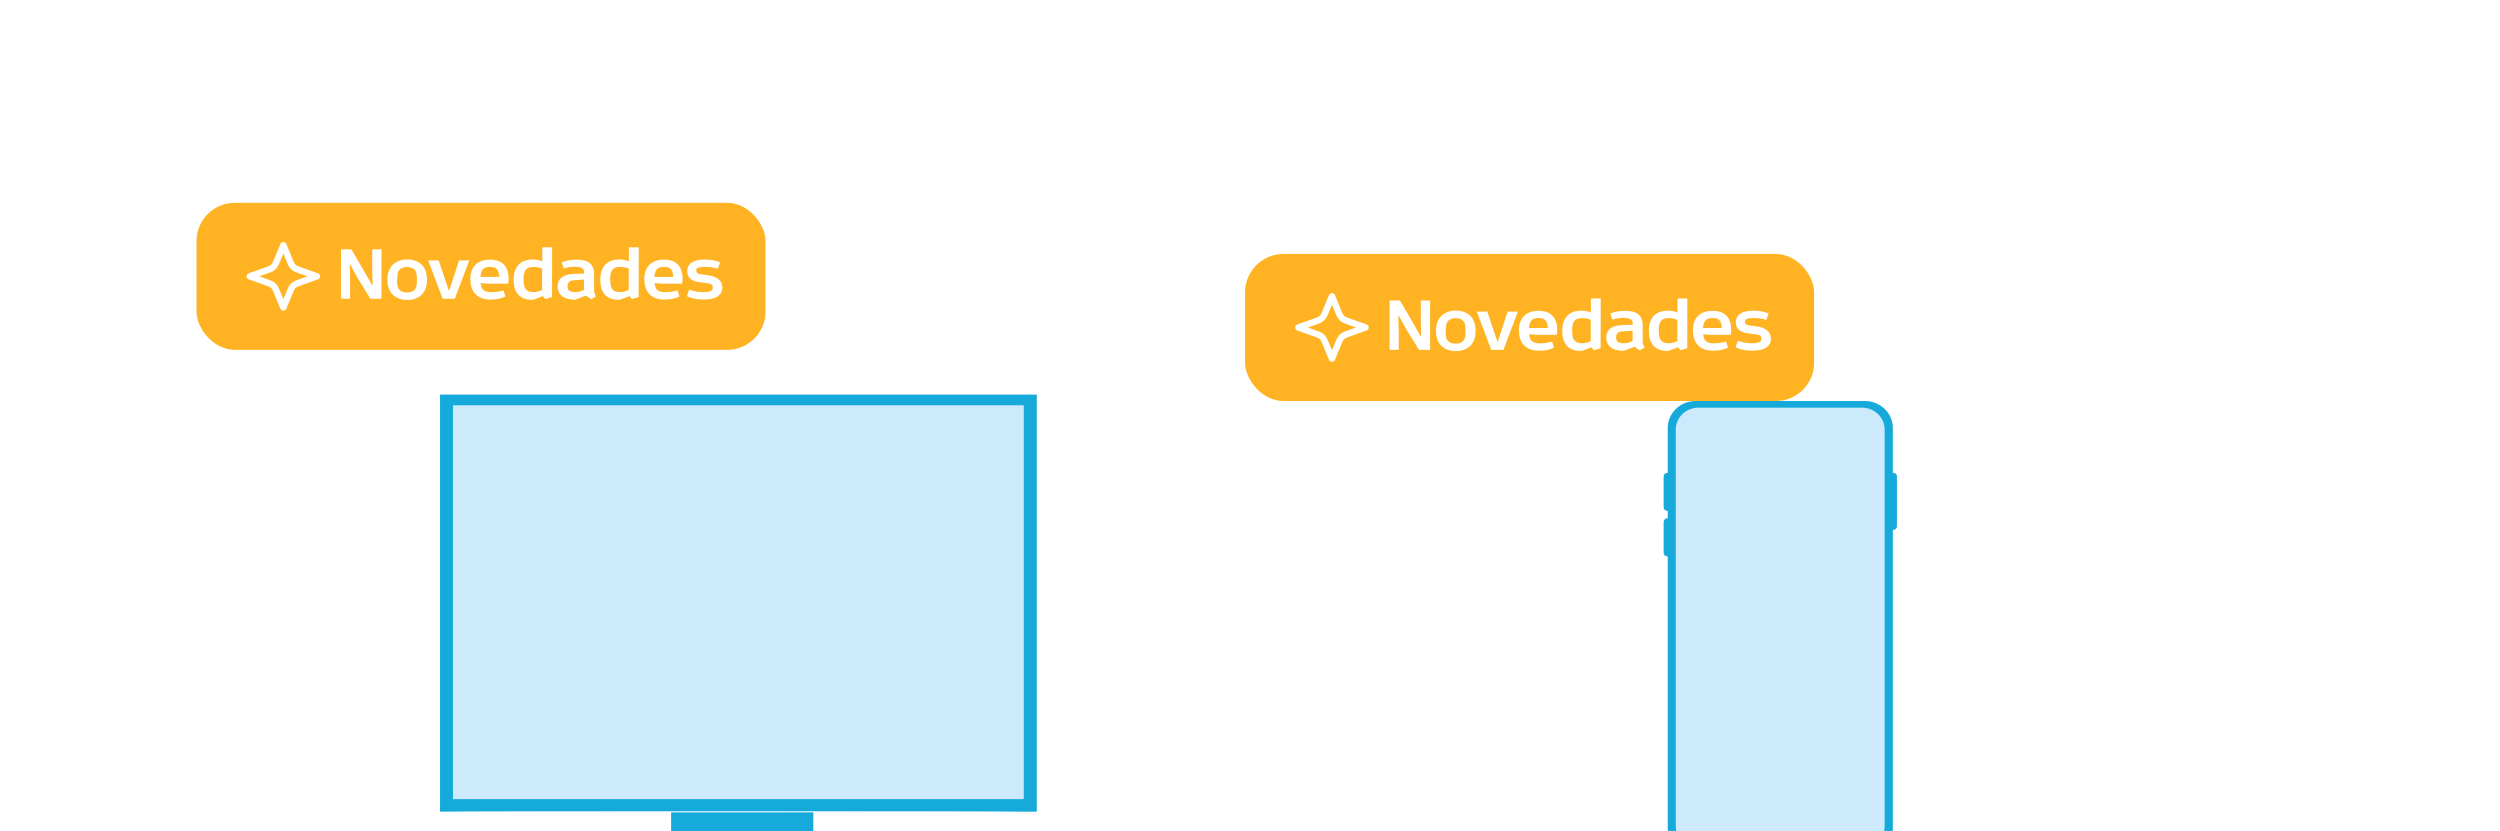 <svg width="391" height="130" viewBox="0 0 391 130" fill="none" xmlns="http://www.w3.org/2000/svg">
<g filter="url(#filter0_dd_2_18611)">
<rect x="22" y="9" width="184" height="140" rx="8" fill="white" shape-rendering="crispEdges"/>
<g clip-path="url(#clip0_2_18611)">
<path d="M135.188 115.799H94.738V119H135.188V115.799Z" fill="#16AADB"/>
<path d="M125.47 112.325H103.23V116.678H125.47V112.325Z" fill="#16AADB"/>
<path d="M160.423 47H67.09V112.222H160.423V47Z" fill="#16AADB"/>
<path d="M158.386 48.669H69.113V110.263H158.386V48.669Z" fill="#CCEAFB"/>
<path d="M157.442 112.222C157.442 112.27 137.395 112.311 112.666 112.311C87.938 112.311 67.887 112.27 67.887 112.222C67.887 112.174 87.931 112.133 112.666 112.133C137.402 112.133 157.442 112.174 157.442 112.222Z" fill="#CCEAFB"/>
<path d="M135.04 115.929C135.04 115.977 126.077 116.018 115.02 116.018C103.963 116.018 94.996 115.977 94.996 115.929C94.996 115.881 103.96 115.84 115.02 115.84C126.08 115.84 135.04 115.881 135.04 115.929Z" fill="#CCEAFB"/>
</g>
<rect x="29" y="17" width="89" height="23" rx="6" fill="#FFB322"/>
<path d="M42.584 23.625L43.595 26.067C43.76 26.465 43.842 26.663 43.97 26.83C44.083 26.978 44.222 27.108 44.382 27.213C44.562 27.331 44.776 27.408 45.203 27.561L47.834 28.5L45.203 29.439C44.776 29.592 44.562 29.669 44.382 29.787C44.222 29.892 44.083 30.022 43.97 30.17C43.842 30.337 43.76 30.535 43.595 30.933L42.584 33.375L41.572 30.933C41.407 30.535 41.325 30.337 41.197 30.17C41.084 30.022 40.945 29.892 40.785 29.787C40.605 29.669 40.391 29.592 39.964 29.439L37.334 28.5L39.964 27.561C40.391 27.408 40.605 27.331 40.785 27.213C40.945 27.108 41.084 26.978 41.197 26.83C41.325 26.663 41.407 26.465 41.572 26.067L42.584 23.625Z" stroke="white" stroke-linecap="round" stroke-linejoin="round"/>
<path d="M56.196 32L54.096 28.58L53.04 26.66L52.968 26.684L53.028 29.036V32H51.6V24.272H53.208L55.236 27.716L56.484 29.912L56.544 29.9L56.484 27.596V24.272H57.936V32H56.196ZM65.051 29.012V29.036C65.051 29.588 64.967 30.068 64.799 30.488C64.631 30.908 64.379 31.256 64.043 31.532C63.791 31.736 63.491 31.892 63.143 32.012C62.795 32.132 62.399 32.192 61.955 32.192C61.511 32.192 61.115 32.132 60.767 32.012C60.419 31.892 60.119 31.724 59.867 31.52C59.531 31.244 59.279 30.896 59.111 30.476C58.943 30.056 58.859 29.576 58.859 29.024C58.859 28.472 58.943 27.992 59.111 27.572C59.279 27.152 59.531 26.804 59.867 26.528C60.119 26.324 60.419 26.156 60.767 26.036C61.115 25.916 61.511 25.856 61.955 25.856C62.399 25.856 62.795 25.916 63.143 26.036C63.491 26.156 63.791 26.312 64.043 26.516C64.379 26.792 64.631 27.14 64.799 27.56C64.967 27.98 65.051 28.46 65.051 29.012ZM60.383 29.036H60.359C60.359 29.396 60.383 29.708 60.431 29.972C60.479 30.236 60.587 30.452 60.743 30.62C60.863 30.752 61.019 30.848 61.211 30.92C61.403 30.992 61.643 31.028 61.919 31.028C62.195 31.028 62.435 30.992 62.627 30.92C62.819 30.848 62.975 30.752 63.095 30.62C63.251 30.452 63.359 30.236 63.407 29.972C63.455 29.708 63.479 29.396 63.479 29.036C63.479 28.676 63.455 28.364 63.407 28.1C63.359 27.836 63.251 27.62 63.095 27.452C62.975 27.32 62.819 27.224 62.627 27.152C62.435 27.08 62.207 27.044 61.931 27.044C61.655 27.044 61.427 27.08 61.235 27.152C61.043 27.224 60.887 27.32 60.767 27.452C60.611 27.62 60.503 27.836 60.455 28.1C60.407 28.364 60.383 28.676 60.383 29.036ZM66.873 26.012L68.457 30.692H68.541L70.053 26.012H71.661L69.405 32H67.497L65.241 26.012H66.873ZM71.843 29.012L71.819 29.036C71.819 28.028 72.083 27.248 72.611 26.708C73.139 26.168 73.907 25.892 74.927 25.892C75.371 25.892 75.767 25.952 76.127 26.072C76.487 26.192 76.787 26.372 77.039 26.624C77.291 26.876 77.483 27.188 77.615 27.572C77.747 27.956 77.819 28.4 77.819 28.916C77.819 29.024 77.807 29.144 77.795 29.276C77.783 29.408 77.759 29.528 77.723 29.648H74.579L73.439 29.552C73.475 30.092 73.631 30.464 73.907 30.668C74.183 30.872 74.555 30.98 75.023 30.98C75.347 30.98 75.671 30.956 75.983 30.92C76.295 30.884 76.643 30.812 77.015 30.704L77.315 31.652C76.679 31.976 75.911 32.132 75.011 32.132C74.471 32.132 74.003 32.06 73.607 31.916C73.211 31.772 72.887 31.556 72.623 31.28C72.359 31.004 72.167 30.68 72.035 30.296C71.903 29.912 71.843 29.48 71.843 29.012ZM76.343 28.58V28.568C76.331 28.304 76.295 28.076 76.247 27.884C76.199 27.692 76.115 27.536 76.007 27.404C75.899 27.272 75.755 27.176 75.575 27.116C75.395 27.056 75.179 27.02 74.927 27.02C74.423 27.02 74.051 27.128 73.823 27.356C73.595 27.584 73.451 27.992 73.403 28.58H76.343ZM80.142 29H80.154C80.154 29.3 80.178 29.576 80.214 29.816C80.25 30.056 80.322 30.26 80.43 30.428C80.538 30.596 80.694 30.728 80.898 30.824C81.102 30.92 81.366 30.968 81.69 30.968C82.182 30.968 82.638 30.848 83.058 30.62V27.296C82.818 27.2 82.59 27.128 82.374 27.092C82.158 27.056 81.93 27.032 81.678 27.032C81.426 27.032 81.198 27.068 81.006 27.128C80.814 27.188 80.658 27.296 80.526 27.44C80.394 27.584 80.298 27.788 80.238 28.04C80.178 28.292 80.142 28.616 80.142 29ZM84.618 23.96L84.606 31.736L83.55 32.06L83.166 31.592L81.642 32.168H81.498C80.982 32.168 80.538 32.096 80.166 31.94C79.794 31.784 79.494 31.568 79.266 31.292C79.038 31.016 78.87 30.68 78.762 30.296C78.654 29.912 78.606 29.492 78.606 29.024C78.606 28.028 78.858 27.248 79.362 26.696C79.866 26.144 80.622 25.868 81.618 25.868C81.882 25.868 82.134 25.892 82.362 25.94C82.59 25.988 82.83 26.06 83.082 26.156V23.96H84.618ZM90.715 32.084L89.899 31.508L88.267 32.144H88.099C87.679 32.144 87.307 32.096 86.983 32C86.659 31.904 86.383 31.76 86.167 31.58C85.951 31.4 85.783 31.184 85.663 30.932C85.543 30.68 85.483 30.404 85.483 30.104C85.483 29.468 85.699 28.988 86.119 28.664C86.539 28.34 87.139 28.16 87.919 28.124L89.635 28.064V27.836C89.635 27.572 89.527 27.368 89.323 27.236C89.179 27.152 89.011 27.092 88.819 27.056C88.627 27.02 88.423 26.996 88.207 26.996C87.883 26.996 87.595 27.02 87.331 27.056C87.067 27.092 86.767 27.164 86.431 27.272L86.131 26.312C86.527 26.156 86.899 26.048 87.247 25.988C87.595 25.928 87.991 25.892 88.423 25.892C88.819 25.892 89.191 25.928 89.539 26C89.887 26.072 90.187 26.204 90.439 26.384C90.667 26.564 90.847 26.792 90.979 27.068C91.111 27.344 91.183 27.68 91.183 28.088V30.632C91.183 30.836 91.207 31.016 91.255 31.16C91.303 31.304 91.375 31.472 91.471 31.652L90.715 32.084ZM88.255 30.968H88.243C88.783 30.968 89.239 30.836 89.611 30.584V29L87.883 29.12C87.655 29.132 87.451 29.216 87.283 29.36C87.115 29.504 87.031 29.732 87.031 30.056C87.031 30.392 87.127 30.632 87.319 30.764C87.511 30.896 87.823 30.968 88.255 30.968ZM93.689 29H93.701C93.701 29.3 93.725 29.576 93.761 29.816C93.797 30.056 93.869 30.26 93.977 30.428C94.085 30.596 94.241 30.728 94.445 30.824C94.649 30.92 94.913 30.968 95.237 30.968C95.729 30.968 96.185 30.848 96.605 30.62V27.296C96.365 27.2 96.137 27.128 95.921 27.092C95.705 27.056 95.477 27.032 95.225 27.032C94.973 27.032 94.745 27.068 94.553 27.128C94.361 27.188 94.205 27.296 94.073 27.44C93.941 27.584 93.845 27.788 93.785 28.04C93.725 28.292 93.689 28.616 93.689 29ZM98.165 23.96L98.153 31.736L97.097 32.06L96.713 31.592L95.189 32.168H95.045C94.529 32.168 94.085 32.096 93.713 31.94C93.341 31.784 93.041 31.568 92.813 31.292C92.585 31.016 92.417 30.68 92.309 30.296C92.201 29.912 92.153 29.492 92.153 29.024C92.153 28.028 92.405 27.248 92.909 26.696C93.413 26.144 94.169 25.868 95.165 25.868C95.429 25.868 95.681 25.892 95.909 25.94C96.137 25.988 96.377 26.06 96.629 26.156V23.96H98.165ZM99.054 29.012L99.03 29.036C99.03 28.028 99.294 27.248 99.822 26.708C100.35 26.168 101.118 25.892 102.138 25.892C102.582 25.892 102.978 25.952 103.338 26.072C103.698 26.192 103.998 26.372 104.25 26.624C104.502 26.876 104.694 27.188 104.826 27.572C104.958 27.956 105.03 28.4 105.03 28.916C105.03 29.024 105.018 29.144 105.006 29.276C104.994 29.408 104.97 29.528 104.934 29.648H101.79L100.65 29.552C100.686 30.092 100.842 30.464 101.118 30.668C101.394 30.872 101.766 30.98 102.234 30.98C102.558 30.98 102.882 30.956 103.194 30.92C103.506 30.884 103.854 30.812 104.226 30.704L104.526 31.652C103.89 31.976 103.122 32.132 102.222 32.132C101.682 32.132 101.214 32.06 100.818 31.916C100.422 31.772 100.098 31.556 99.834 31.28C99.57 31.004 99.378 30.68 99.246 30.296C99.114 29.912 99.054 29.48 99.054 29.012ZM103.554 28.58V28.568C103.542 28.304 103.506 28.076 103.458 27.884C103.41 27.692 103.326 27.536 103.218 27.404C103.11 27.272 102.966 27.176 102.786 27.116C102.606 27.056 102.39 27.02 102.138 27.02C101.634 27.02 101.262 27.128 101.034 27.356C100.806 27.584 100.662 27.992 100.614 28.58H103.554ZM111.208 30.128L111.256 30.104C111.256 30.512 111.184 30.848 111.028 31.1C110.872 31.352 110.656 31.556 110.38 31.712C110.104 31.868 109.78 31.976 109.408 32.036C109.036 32.096 108.64 32.12 108.22 32.12C107.704 32.12 107.248 32.072 106.84 31.988C106.432 31.904 106.06 31.772 105.712 31.604L106.06 30.572C106.792 30.836 107.5 30.968 108.184 30.968C108.412 30.968 108.616 30.956 108.808 30.944C109 30.932 109.168 30.896 109.312 30.848C109.456 30.8 109.564 30.728 109.636 30.632C109.708 30.536 109.744 30.416 109.744 30.26C109.744 30.032 109.672 29.864 109.54 29.768C109.408 29.672 109.168 29.6 108.832 29.564L107.62 29.408C106.372 29.24 105.748 28.664 105.748 27.692C105.748 27.104 105.988 26.648 106.456 26.336C106.924 26.024 107.62 25.868 108.544 25.868C108.868 25.868 109.228 25.892 109.624 25.952C110.02 26.012 110.44 26.12 110.884 26.288L110.536 27.308C110.212 27.212 109.888 27.14 109.552 27.092C109.216 27.044 108.88 27.02 108.544 27.02C108.124 27.02 107.788 27.056 107.536 27.128C107.284 27.2 107.164 27.356 107.164 27.608C107.164 27.752 107.212 27.872 107.308 27.968C107.404 28.064 107.536 28.124 107.692 28.148L109.024 28.328C109.312 28.364 109.588 28.424 109.852 28.52C110.116 28.616 110.344 28.736 110.548 28.88C110.752 29.024 110.908 29.204 111.028 29.408C111.148 29.612 111.208 29.852 111.208 30.128Z" fill="white"/>
</g>
<g filter="url(#filter1_dd_2_18611)">
<rect x="185" y="17" width="184" height="140" rx="8" fill="white" shape-rendering="crispEdges"/>
<rect x="193" y="25" width="89" height="23" rx="6" fill="#FFB322"/>
<path d="M206.583 31.625L207.595 34.067C207.76 34.465 207.842 34.663 207.97 34.83C208.083 34.978 208.222 35.108 208.382 35.213C208.562 35.331 208.776 35.408 209.203 35.561L211.833 36.5L209.203 37.439C208.776 37.592 208.562 37.669 208.382 37.787C208.222 37.892 208.083 38.022 207.97 38.17C207.842 38.337 207.76 38.535 207.595 38.933L206.583 41.375L205.572 38.933C205.407 38.535 205.325 38.337 205.197 38.17C205.084 38.022 204.945 37.892 204.785 37.787C204.605 37.669 204.391 37.592 203.964 37.439L201.333 36.5L203.964 35.561C204.391 35.408 204.605 35.331 204.785 35.213C204.945 35.108 205.084 34.978 205.197 34.83C205.325 34.663 205.407 34.465 205.572 34.067L206.583 31.625Z" stroke="white" stroke-linecap="round" stroke-linejoin="round"/>
<path d="M220.196 40L218.096 36.58L217.04 34.66L216.968 34.684L217.028 37.036V40H215.6V32.272H217.208L219.236 35.716L220.484 37.912L220.544 37.9L220.484 35.596V32.272H221.936V40H220.196ZM229.051 37.012V37.036C229.051 37.588 228.967 38.068 228.799 38.488C228.631 38.908 228.379 39.256 228.043 39.532C227.791 39.736 227.491 39.892 227.143 40.012C226.795 40.132 226.399 40.192 225.955 40.192C225.511 40.192 225.115 40.132 224.767 40.012C224.419 39.892 224.119 39.724 223.867 39.52C223.531 39.244 223.279 38.896 223.111 38.476C222.943 38.056 222.859 37.576 222.859 37.024C222.859 36.472 222.943 35.992 223.111 35.572C223.279 35.152 223.531 34.804 223.867 34.528C224.119 34.324 224.419 34.156 224.767 34.036C225.115 33.916 225.511 33.856 225.955 33.856C226.399 33.856 226.795 33.916 227.143 34.036C227.491 34.156 227.791 34.312 228.043 34.516C228.379 34.792 228.631 35.14 228.799 35.56C228.967 35.98 229.051 36.46 229.051 37.012ZM224.383 37.036H224.359C224.359 37.396 224.383 37.708 224.431 37.972C224.479 38.236 224.587 38.452 224.743 38.62C224.863 38.752 225.019 38.848 225.211 38.92C225.403 38.992 225.643 39.028 225.919 39.028C226.195 39.028 226.435 38.992 226.627 38.92C226.819 38.848 226.975 38.752 227.095 38.62C227.251 38.452 227.359 38.236 227.407 37.972C227.455 37.708 227.479 37.396 227.479 37.036C227.479 36.676 227.455 36.364 227.407 36.1C227.359 35.836 227.251 35.62 227.095 35.452C226.975 35.32 226.819 35.224 226.627 35.152C226.435 35.08 226.207 35.044 225.931 35.044C225.655 35.044 225.427 35.08 225.235 35.152C225.043 35.224 224.887 35.32 224.767 35.452C224.611 35.62 224.503 35.836 224.455 36.1C224.407 36.364 224.383 36.676 224.383 37.036ZM230.873 34.012L232.457 38.692H232.541L234.053 34.012H235.661L233.405 40H231.497L229.241 34.012H230.873ZM235.843 37.012L235.819 37.036C235.819 36.028 236.083 35.248 236.611 34.708C237.139 34.168 237.907 33.892 238.927 33.892C239.371 33.892 239.767 33.952 240.127 34.072C240.487 34.192 240.787 34.372 241.039 34.624C241.291 34.876 241.483 35.188 241.615 35.572C241.747 35.956 241.819 36.4 241.819 36.916C241.819 37.024 241.807 37.144 241.795 37.276C241.783 37.408 241.759 37.528 241.723 37.648H238.579L237.439 37.552C237.475 38.092 237.631 38.464 237.907 38.668C238.183 38.872 238.555 38.98 239.023 38.98C239.347 38.98 239.671 38.956 239.983 38.92C240.295 38.884 240.643 38.812 241.015 38.704L241.315 39.652C240.679 39.976 239.911 40.132 239.011 40.132C238.471 40.132 238.003 40.06 237.607 39.916C237.211 39.772 236.887 39.556 236.623 39.28C236.359 39.004 236.167 38.68 236.035 38.296C235.903 37.912 235.843 37.48 235.843 37.012ZM240.343 36.58V36.568C240.331 36.304 240.295 36.076 240.247 35.884C240.199 35.692 240.115 35.536 240.007 35.404C239.899 35.272 239.755 35.176 239.575 35.116C239.395 35.056 239.179 35.02 238.927 35.02C238.423 35.02 238.051 35.128 237.823 35.356C237.595 35.584 237.451 35.992 237.403 36.58H240.343ZM244.142 37H244.154C244.154 37.3 244.178 37.576 244.214 37.816C244.25 38.056 244.322 38.26 244.43 38.428C244.538 38.596 244.694 38.728 244.898 38.824C245.102 38.92 245.366 38.968 245.69 38.968C246.182 38.968 246.638 38.848 247.058 38.62V35.296C246.818 35.2 246.59 35.128 246.374 35.092C246.158 35.056 245.93 35.032 245.678 35.032C245.426 35.032 245.198 35.068 245.006 35.128C244.814 35.188 244.658 35.296 244.526 35.44C244.394 35.584 244.298 35.788 244.238 36.04C244.178 36.292 244.142 36.616 244.142 37ZM248.618 31.96L248.606 39.736L247.55 40.06L247.166 39.592L245.642 40.168H245.498C244.982 40.168 244.538 40.096 244.166 39.94C243.794 39.784 243.494 39.568 243.266 39.292C243.038 39.016 242.87 38.68 242.762 38.296C242.654 37.912 242.606 37.492 242.606 37.024C242.606 36.028 242.858 35.248 243.362 34.696C243.866 34.144 244.622 33.868 245.618 33.868C245.882 33.868 246.134 33.892 246.362 33.94C246.59 33.988 246.83 34.06 247.082 34.156V31.96H248.618ZM254.715 40.084L253.899 39.508L252.267 40.144H252.099C251.679 40.144 251.307 40.096 250.983 40C250.659 39.904 250.383 39.76 250.167 39.58C249.951 39.4 249.783 39.184 249.663 38.932C249.543 38.68 249.483 38.404 249.483 38.104C249.483 37.468 249.699 36.988 250.119 36.664C250.539 36.34 251.139 36.16 251.919 36.124L253.635 36.064V35.836C253.635 35.572 253.527 35.368 253.323 35.236C253.179 35.152 253.011 35.092 252.819 35.056C252.627 35.02 252.423 34.996 252.207 34.996C251.883 34.996 251.595 35.02 251.331 35.056C251.067 35.092 250.767 35.164 250.431 35.272L250.131 34.312C250.527 34.156 250.899 34.048 251.247 33.988C251.595 33.928 251.991 33.892 252.423 33.892C252.819 33.892 253.191 33.928 253.539 34C253.887 34.072 254.187 34.204 254.439 34.384C254.667 34.564 254.847 34.792 254.979 35.068C255.111 35.344 255.183 35.68 255.183 36.088V38.632C255.183 38.836 255.207 39.016 255.255 39.16C255.303 39.304 255.375 39.472 255.471 39.652L254.715 40.084ZM252.255 38.968H252.243C252.783 38.968 253.239 38.836 253.611 38.584V37L251.883 37.12C251.655 37.132 251.451 37.216 251.283 37.36C251.115 37.504 251.031 37.732 251.031 38.056C251.031 38.392 251.127 38.632 251.319 38.764C251.511 38.896 251.823 38.968 252.255 38.968ZM257.689 37H257.701C257.701 37.3 257.725 37.576 257.761 37.816C257.797 38.056 257.869 38.26 257.977 38.428C258.085 38.596 258.241 38.728 258.445 38.824C258.649 38.92 258.913 38.968 259.237 38.968C259.729 38.968 260.185 38.848 260.605 38.62V35.296C260.365 35.2 260.137 35.128 259.921 35.092C259.705 35.056 259.477 35.032 259.225 35.032C258.973 35.032 258.745 35.068 258.553 35.128C258.361 35.188 258.205 35.296 258.073 35.44C257.941 35.584 257.845 35.788 257.785 36.04C257.725 36.292 257.689 36.616 257.689 37ZM262.165 31.96L262.153 39.736L261.097 40.06L260.713 39.592L259.189 40.168H259.045C258.529 40.168 258.085 40.096 257.713 39.94C257.341 39.784 257.041 39.568 256.813 39.292C256.585 39.016 256.417 38.68 256.309 38.296C256.201 37.912 256.153 37.492 256.153 37.024C256.153 36.028 256.405 35.248 256.909 34.696C257.413 34.144 258.169 33.868 259.165 33.868C259.429 33.868 259.681 33.892 259.909 33.94C260.137 33.988 260.377 34.06 260.629 34.156V31.96H262.165ZM263.054 37.012L263.03 37.036C263.03 36.028 263.294 35.248 263.822 34.708C264.35 34.168 265.118 33.892 266.138 33.892C266.582 33.892 266.978 33.952 267.338 34.072C267.698 34.192 267.998 34.372 268.25 34.624C268.502 34.876 268.694 35.188 268.826 35.572C268.958 35.956 269.03 36.4 269.03 36.916C269.03 37.024 269.018 37.144 269.006 37.276C268.994 37.408 268.97 37.528 268.934 37.648H265.79L264.65 37.552C264.686 38.092 264.842 38.464 265.118 38.668C265.394 38.872 265.766 38.98 266.234 38.98C266.558 38.98 266.882 38.956 267.194 38.92C267.506 38.884 267.854 38.812 268.226 38.704L268.526 39.652C267.89 39.976 267.122 40.132 266.222 40.132C265.682 40.132 265.214 40.06 264.818 39.916C264.422 39.772 264.098 39.556 263.834 39.28C263.57 39.004 263.378 38.68 263.246 38.296C263.114 37.912 263.054 37.48 263.054 37.012ZM267.554 36.58V36.568C267.542 36.304 267.506 36.076 267.458 35.884C267.41 35.692 267.326 35.536 267.218 35.404C267.11 35.272 266.966 35.176 266.786 35.116C266.606 35.056 266.39 35.02 266.138 35.02C265.634 35.02 265.262 35.128 265.034 35.356C264.806 35.584 264.662 35.992 264.614 36.58H267.554ZM275.208 38.128L275.256 38.104C275.256 38.512 275.184 38.848 275.028 39.1C274.872 39.352 274.656 39.556 274.38 39.712C274.104 39.868 273.78 39.976 273.408 40.036C273.036 40.096 272.64 40.12 272.22 40.12C271.704 40.12 271.248 40.072 270.84 39.988C270.432 39.904 270.06 39.772 269.712 39.604L270.06 38.572C270.792 38.836 271.5 38.968 272.184 38.968C272.412 38.968 272.616 38.956 272.808 38.944C273 38.932 273.168 38.896 273.312 38.848C273.456 38.8 273.564 38.728 273.636 38.632C273.708 38.536 273.744 38.416 273.744 38.26C273.744 38.032 273.672 37.864 273.54 37.768C273.408 37.672 273.168 37.6 272.832 37.564L271.62 37.408C270.372 37.24 269.748 36.664 269.748 35.692C269.748 35.104 269.988 34.648 270.456 34.336C270.924 34.024 271.62 33.868 272.544 33.868C272.868 33.868 273.228 33.892 273.624 33.952C274.02 34.012 274.44 34.12 274.884 34.288L274.536 35.308C274.212 35.212 273.888 35.14 273.552 35.092C273.216 35.044 272.88 35.02 272.544 35.02C272.124 35.02 271.788 35.056 271.536 35.128C271.284 35.2 271.164 35.356 271.164 35.608C271.164 35.752 271.212 35.872 271.308 35.968C271.404 36.064 271.536 36.124 271.692 36.148L273.024 36.328C273.312 36.364 273.588 36.424 273.852 36.52C274.116 36.616 274.344 36.736 274.548 36.88C274.752 37.024 274.908 37.204 275.028 37.408C275.148 37.612 275.208 37.852 275.208 38.128Z" fill="white"/>
<g clip-path="url(#clip1_2_18611)">
<path d="M294.377 59.227H294.308V52.212C294.308 49.886 292.352 48 289.94 48H263.468C261.056 48 259.1 49.886 259.1 52.212V59.227H259.031C258.716 59.227 258.461 59.473 258.461 59.777V64.63C258.461 64.933 258.716 65.18 259.031 65.18H259.1V66.337H259.031C258.716 66.337 258.461 66.583 258.461 66.887V71.74C258.461 72.044 258.716 72.29 259.031 72.29H259.1V114.788C259.1 117.114 261.056 119 263.468 119H289.94C292.352 119 294.308 117.114 294.308 114.788V68.156H294.377C294.692 68.156 294.947 67.91 294.947 67.606V59.777C294.947 59.473 294.692 59.227 294.377 59.227Z" fill="#16AADB"/>
<path d="M289.478 49.042H263.906C261.947 49.042 260.359 50.574 260.359 52.463V114.538C260.359 116.427 261.947 117.959 263.906 117.959H289.478C291.437 117.959 293.025 116.427 293.025 114.538V52.463C293.025 50.574 291.437 49.042 289.478 49.042Z" fill="#CCEAFB"/>
</g>
</g>
<defs>
<filter id="filter0_dd_2_18611" x="0.356" y="0.342" width="227.289" height="183.289" filterUnits="userSpaceOnUse" color-interpolation-filters="sRGB">
<feFlood flood-opacity="0" result="BackgroundImageFix"/>
<feColorMatrix in="SourceAlpha" type="matrix" values="0 0 0 0 0 0 0 0 0 0 0 0 0 0 0 0 0 0 127 0" result="hardAlpha"/>
<feMorphology radius="12.987" operator="erode" in="SourceAlpha" result="effect1_dropShadow_2_18611"/>
<feOffset dy="12.987"/>
<feGaussianBlur stdDeviation="17.315"/>
<feColorMatrix type="matrix" values="0 0 0 0 0.515 0 0 0 0 0.671 0 0 0 0 0.758 0 0 0 0.2 0"/>
<feBlend mode="normal" in2="BackgroundImageFix" result="effect1_dropShadow_2_18611"/>
<feColorMatrix in="SourceAlpha" type="matrix" values="0 0 0 0 0 0 0 0 0 0 0 0 0 0 0 0 0 0 127 0" result="hardAlpha"/>
<feOffset dx="1.732" dy="1.732"/>
<feGaussianBlur stdDeviation="4.329"/>
<feComposite in2="hardAlpha" operator="out"/>
<feColorMatrix type="matrix" values="0 0 0 0 0.153 0 0 0 0 0.176 0 0 0 0 0.239 0 0 0 0.1 0"/>
<feBlend mode="normal" in2="effect1_dropShadow_2_18611" result="effect2_dropShadow_2_18611"/>
<feBlend mode="normal" in="SourceGraphic" in2="effect2_dropShadow_2_18611" result="shape"/>
</filter>
<filter id="filter1_dd_2_18611" x="163.356" y="8.342" width="227.289" height="183.289" filterUnits="userSpaceOnUse" color-interpolation-filters="sRGB">
<feFlood flood-opacity="0" result="BackgroundImageFix"/>
<feColorMatrix in="SourceAlpha" type="matrix" values="0 0 0 0 0 0 0 0 0 0 0 0 0 0 0 0 0 0 127 0" result="hardAlpha"/>
<feMorphology radius="12.987" operator="erode" in="SourceAlpha" result="effect1_dropShadow_2_18611"/>
<feOffset dy="12.987"/>
<feGaussianBlur stdDeviation="17.315"/>
<feColorMatrix type="matrix" values="0 0 0 0 0.515 0 0 0 0 0.671 0 0 0 0 0.758 0 0 0 0.15 0"/>
<feBlend mode="normal" in2="BackgroundImageFix" result="effect1_dropShadow_2_18611"/>
<feColorMatrix in="SourceAlpha" type="matrix" values="0 0 0 0 0 0 0 0 0 0 0 0 0 0 0 0 0 0 127 0" result="hardAlpha"/>
<feOffset dx="1.732" dy="1.732"/>
<feGaussianBlur stdDeviation="4.329"/>
<feComposite in2="hardAlpha" operator="out"/>
<feColorMatrix type="matrix" values="0 0 0 0 0.153 0 0 0 0 0.176 0 0 0 0 0.239 0 0 0 0.05 0"/>
<feBlend mode="normal" in2="effect1_dropShadow_2_18611" result="effect2_dropShadow_2_18611"/>
<feBlend mode="normal" in="SourceGraphic" in2="effect2_dropShadow_2_18611" result="shape"/>
</filter>
<clipPath id="clip0_2_18611">
<rect width="93.333" height="72" fill="white" transform="translate(67.09 47)"/>
</clipPath>
<clipPath id="clip1_2_18611">
<rect width="36.486" height="71" fill="white" transform="translate(258.461 48)"/>
</clipPath>
</defs>
</svg>
